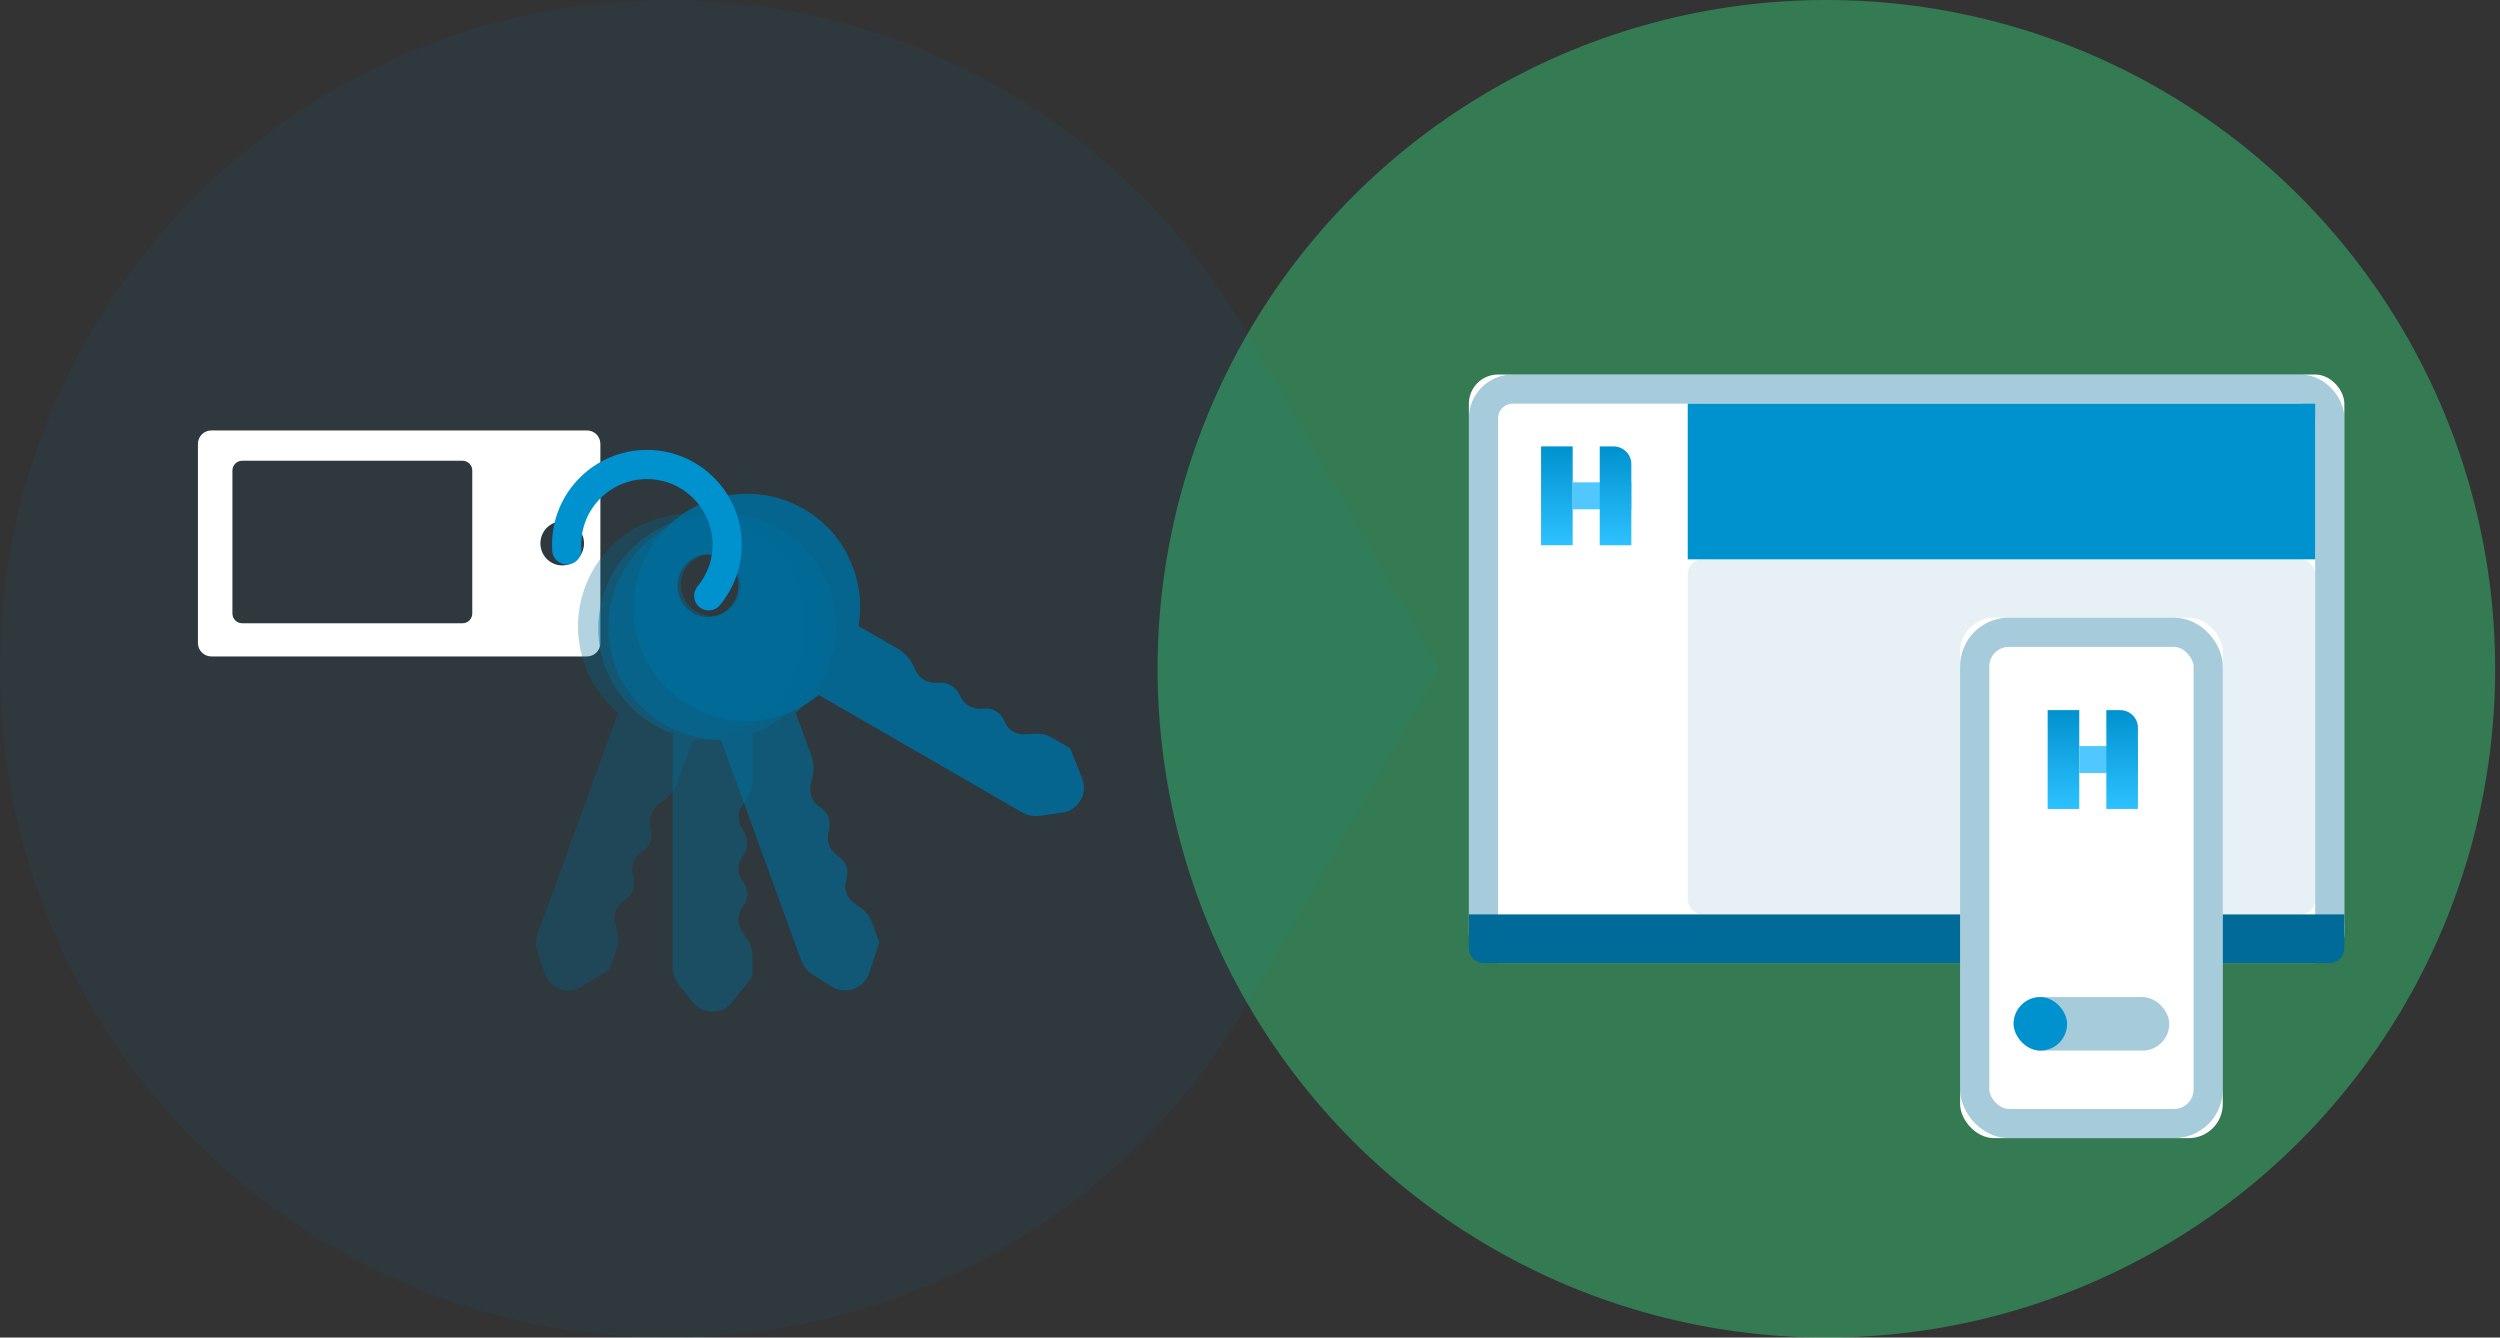 <?xml version="1.0" encoding="UTF-8"?>
<svg width="514px" height="275px" viewBox="0 0 514 275" version="1.1" xmlns="http://www.w3.org/2000/svg" xmlns:xlink="http://www.w3.org/1999/xlink">
    <rect x="0" y="0" width="514" height="275" fill="#333333" stroke="none"/>
    <title>Reto homelock</title>
    <defs>
        <linearGradient x1="148.517%" y1="4.17020373e-07%" x2="148.517%" y2="100.085%" id="linearGradient-1">
            <stop stop-color="#0092CF" offset="0%"></stop>
            <stop stop-color="#2DC1FF" offset="100%"></stop>
        </linearGradient>
        <linearGradient x1="-48.519%" y1="4.16665906e-07%" x2="-48.519%" y2="100%" id="linearGradient-2">
            <stop stop-color="#0092CF" offset="0%"></stop>
            <stop stop-color="#2DC1FF" offset="100%"></stop>
        </linearGradient>
    </defs>
    <g id="Page-1" stroke="none" stroke-width="1" fill="none" fill-rule="evenodd">
        <g id="2.2-Caso-de-ésito-adaptado" transform="translate(-715, -3071)">
            <g id="Reto-homelock" transform="translate(715, 3071)">
                <path d="M137.5,275 C188.31,275 232.684,247.44 256.487,206.454 C264.335,192.94 277.48,169.955 295.922,137.5 C277.463,104.986 264.296,81.964 256.421,68.434 C232.602,27.509 188.264,0 137.5,0 C61.561,0 -2.84217094e-14,61.561 -2.84217094e-14,137.5 C-2.84217094e-14,213.439 61.561,275 137.5,275 Z" id="Oval" fill-opacity="0.1" fill="#006B98"></path>
                <circle id="Oval" fill-opacity="0.35" fill="#38FE8F" cx="375.5" cy="137.5" r="137.5"></circle>
                <g id="security-copy" transform="translate(137.5, 150) rotate(-270) translate(-137.5, -150) translate(76, 53)">
                    <g id="Group-18" transform="translate(0, 111)" fill="#FFFFFF">
                        <path d="M43.701,0.064 C45.227,0.064 46.463,1.296 46.463,2.818 L46.463,80.055 C46.463,81.576 45.227,82.808 43.701,82.808 L2.762,82.808 C1.236,82.808 -1.11946125e-10,81.576 -1.11946125e-10,80.055 L-1.11946125e-10,2.817 C-1.11946125e-10,1.296 1.236,0.064 2.762,0.064 L43.701,0.064 Z M23.217,3.426 C20.715,3.426 18.687,5.433 18.687,7.909 C18.687,10.385 20.715,12.392 23.217,12.392 C25.719,12.392 27.747,10.385 27.747,7.909 C27.747,5.433 25.719,3.426 23.217,3.426 Z M8.229,26.402 L37.639,26.402 C38.743,26.402 39.639,27.297 39.639,28.402 L39.639,73.715 C39.639,74.82 38.743,75.715 37.639,75.715 L8.229,75.715 C7.124,75.715 6.229,74.82 6.229,73.715 L6.229,28.402 C6.229,27.297 7.124,26.402 8.229,26.402 Z" id="Shape"></path>
                    </g>
                    <path d="M40.652,64.5 C50.594,64.5 59.071,70.86 62.352,79.79 L71.567,79.789 C73.287,79.789 74.962,80.344 76.343,81.371 L76.845,81.745 C78.41,82.91 80.549,82.927 82.133,81.787 L82.323,81.65 C83.794,80.591 85.767,80.584 87.242,81.611 L87.423,81.745 C88.919,82.909 90.998,82.965 92.555,81.885 L93.043,81.546 C94.541,80.507 96.547,80.588 97.956,81.745 C99.369,82.905 101.376,82.999 102.891,81.976 L104.605,80.818 C105.597,80.147 106.767,79.789 107.964,79.789 L112.338,79.789 L117.527,83.921 C119.788,85.721 120.162,89.014 118.362,91.275 C118.112,91.588 117.827,91.872 117.513,92.12 L113.911,94.968 C112.965,95.715 111.811,96.146 110.612,96.204 L110.334,96.211 L62.352,96.21 C59.071,105.14 50.594,111.5 40.652,111.5 C27.866,111.5 17.5,100.979 17.5,88 C17.5,75.021 27.866,64.5 40.652,64.5 Z M31.726,81.488 C28.183,81.488 25.31,84.403 25.31,88 C25.31,91.597 28.183,94.512 31.726,94.512 C35.269,94.512 38.142,91.597 38.142,88 C38.142,84.403 35.269,81.488 31.726,81.488 Z" id="Combined-Shape" fill-opacity="0.7" fill="#006B98" opacity="0.6"></path>
                    <path d="M38.668,53.063 C48.659,53.063 57.179,59.397 60.477,68.29 L69.77,68.29 C71.479,68.29 73.143,68.837 74.518,69.851 L75.042,70.238 C76.618,71.4 78.762,71.417 80.356,70.28 L80.549,70.143 C82.091,69.042 84.173,69.081 85.674,70.238 C87.18,71.399 89.263,71.456 90.83,70.378 L91.323,70.039 C92.831,69.002 94.841,69.083 96.259,70.238 C97.682,71.396 99.693,71.489 101.217,70.469 L102.957,69.304 C103.945,68.643 105.106,68.29 106.295,68.29 L110.714,68.29 L115.929,72.405 C118.181,74.182 118.566,77.447 116.789,79.699 C116.533,80.024 116.24,80.316 115.915,80.571 L112.3,83.402 C111.346,84.15 110.185,84.58 108.979,84.638 L108.7,84.645 L60.477,84.645 C57.179,93.538 48.659,99.871 38.668,99.871 C25.817,99.871 15.399,89.393 15.399,76.467 C15.399,63.542 25.817,53.063 38.668,53.063 Z M29.696,69.982 C26.135,69.982 23.249,72.886 23.249,76.467 C23.249,80.049 26.135,82.953 29.696,82.953 C33.258,82.953 36.144,80.049 36.144,76.467 C36.144,72.886 33.258,69.982 29.696,69.982 Z" id="Combined-Shape-Copy-2" fill-opacity="0.8" fill="#006B98" opacity="0.8" transform="translate(66.652, 76.467) rotate(-20) translate(-66.652, -76.467) "></path>
                    <path d="M22.406,33.324 C32.398,33.324 40.918,39.657 44.215,48.55 L53.509,48.551 C55.218,48.551 56.882,49.098 58.257,50.112 L58.781,50.498 C60.357,51.66 62.501,51.677 64.095,50.541 L64.287,50.403 C65.83,49.303 67.912,49.342 69.413,50.498 C70.919,51.659 73.002,51.716 74.569,50.638 L75.062,50.299 C76.57,49.263 78.58,49.344 79.998,50.498 C81.421,51.656 83.432,51.75 84.956,50.73 L86.696,49.565 C87.684,48.904 88.845,48.551 90.034,48.551 L94.453,48.551 L99.668,52.665 C101.92,54.442 102.305,57.708 100.528,59.96 C100.272,60.284 99.979,60.577 99.654,60.831 L96.039,63.663 C95.085,64.41 93.924,64.841 92.718,64.899 L92.439,64.905 L44.215,64.905 C40.918,73.798 32.398,80.132 22.406,80.132 C9.555,80.132 -0.862,69.654 -0.862,56.728 C-0.862,43.802 9.555,33.324 22.406,33.324 Z M13.435,50.242 C9.874,50.242 6.987,53.146 6.987,56.728 C6.987,60.31 9.874,63.213 13.435,63.213 C16.997,63.213 19.883,60.31 19.883,56.728 C19.883,53.146 16.997,50.242 13.435,50.242 Z" id="Combined-Shape-Copy-4" fill-opacity="0.9" fill="#006B98" transform="translate(50.391, 56.728) rotate(-60) translate(-50.391, -56.728) "></path>
                    <path d="M38.668,78.443 C48.659,78.443 57.179,84.776 60.477,93.669 L69.77,93.669 C71.479,93.669 73.143,94.217 74.518,95.231 L75.042,95.617 C76.618,96.779 78.762,96.796 80.356,95.66 L80.549,95.522 C82.091,94.422 84.173,94.461 85.674,95.617 C87.18,96.778 89.263,96.835 90.83,95.757 L91.323,95.418 C92.831,94.382 94.841,94.463 96.259,95.617 C97.682,96.775 99.693,96.869 101.217,95.849 L102.957,94.684 C103.945,94.022 105.106,93.669 106.295,93.669 L110.714,93.669 L115.929,97.784 C118.181,99.561 118.566,102.827 116.789,105.079 C116.533,105.403 116.24,105.696 115.915,105.95 L112.3,108.782 C111.346,109.529 110.185,109.96 108.979,110.017 L108.7,110.024 L60.477,110.024 C57.179,118.917 48.659,125.251 38.668,125.251 C25.817,125.251 15.399,114.773 15.399,101.847 C15.399,88.921 25.817,78.443 38.668,78.443 Z M29.696,95.361 C26.135,95.361 23.249,98.265 23.249,101.847 C23.249,105.429 26.135,108.332 29.696,108.332 C33.258,108.332 36.144,105.429 36.144,101.847 C36.144,98.265 33.258,95.361 29.696,95.361 Z" id="Combined-Shape-Copy" fill-opacity="0.6" fill="#006B98" opacity="0.5" transform="translate(66.652, 101.847) rotate(20) translate(-66.652, -101.847) "></path>
                    <path d="M34,88.79 C31.146,86.423 27.482,85 23.487,85 C14.381,85 7,92.387 7,101.5 C7,110.613 14.381,118 23.487,118 C23.849,118 24.209,117.988 24.565,117.965" id="Path" stroke="#0092CF" stroke-width="6" stroke-linecap="round" fill-rule="nonzero"></path>
                </g>
                <rect id="Rectangle" fill="#FFFFFF" x="302" y="77" width="180" height="121" rx="6"></rect>
                <rect id="Rectangle" stroke-opacity="0.35" stroke="#006B98" stroke-width="6" x="305" y="80" width="174" height="115" rx="6"></rect>
                <path d="M302,188 L482,188 L482,195 C482,196.657 480.657,198 479,198 L305,198 C303.343,198 302,196.657 302,195 L302,188 L302,188 Z" id="Rectangle-Copy" fill="#006B98"></path>
                <g id="salto-homelok" transform="translate(316.845, 91.779)" fill-rule="nonzero">
                    <polygon id="Path" fill="url(#linearGradient-1)" points="6.495 0 0 0 0 20.321 6.495 20.321"></polygon>
                    <polygon id="Path" fill="#50C8FF" points="18.557 7.389 6.495 7.389 6.495 12.931 18.557 12.931"></polygon>
                    <path d="M18.557,20.321 L12.062,20.321 L12.062,0 L14.88,0 C16.911,0 18.557,1.622 18.557,3.623 L18.557,20.321 Z" id="Path" fill="url(#linearGradient-2)"></path>
                </g>
                <rect id="Rectangle-Copy-6" fill-opacity="0.1" fill="#006B98" x="347" y="115" width="129" height="73" rx="3"></rect>
                <rect id="Rectangle-Copy-2" fill="#FFFFFF" x="403" y="127" width="54" height="107" rx="7"></rect>
                <rect id="Rectangle-Copy-2" stroke-opacity="0.35" stroke="#006B98" stroke-width="6" x="406" y="130" width="48" height="101" rx="7"></rect>
                <rect id="Rectangle" fill-opacity="0.35" fill="#006B98" x="414" y="205" width="32" height="11" rx="5.5"></rect>
                <rect id="Rectangle-Copy-4" fill="#0092CF" x="414" y="205" width="11" height="11" rx="5.5"></rect>
                <g id="salto-homelok" transform="translate(421, 146)" fill-rule="nonzero">
                    <polygon id="Path" fill="url(#linearGradient-1)" points="6.495 0 0 0 0 20.321 6.495 20.321"></polygon>
                    <polygon id="Path" fill="#50C8FF" points="18.557 7.389 6.495 7.389 6.495 12.931 18.557 12.931"></polygon>
                    <path d="M18.557,20.321 L12.062,20.321 L12.062,0 L14.88,0 C16.911,0 18.557,1.622 18.557,3.623 L18.557,20.321 Z" id="Path" fill="url(#linearGradient-2)"></path>
                </g>
                <rect id="Rectangle-Copy-5" fill="#0092CF" x="347" y="83" width="129" height="32"></rect>
            </g>
        </g>
    </g>
</svg>